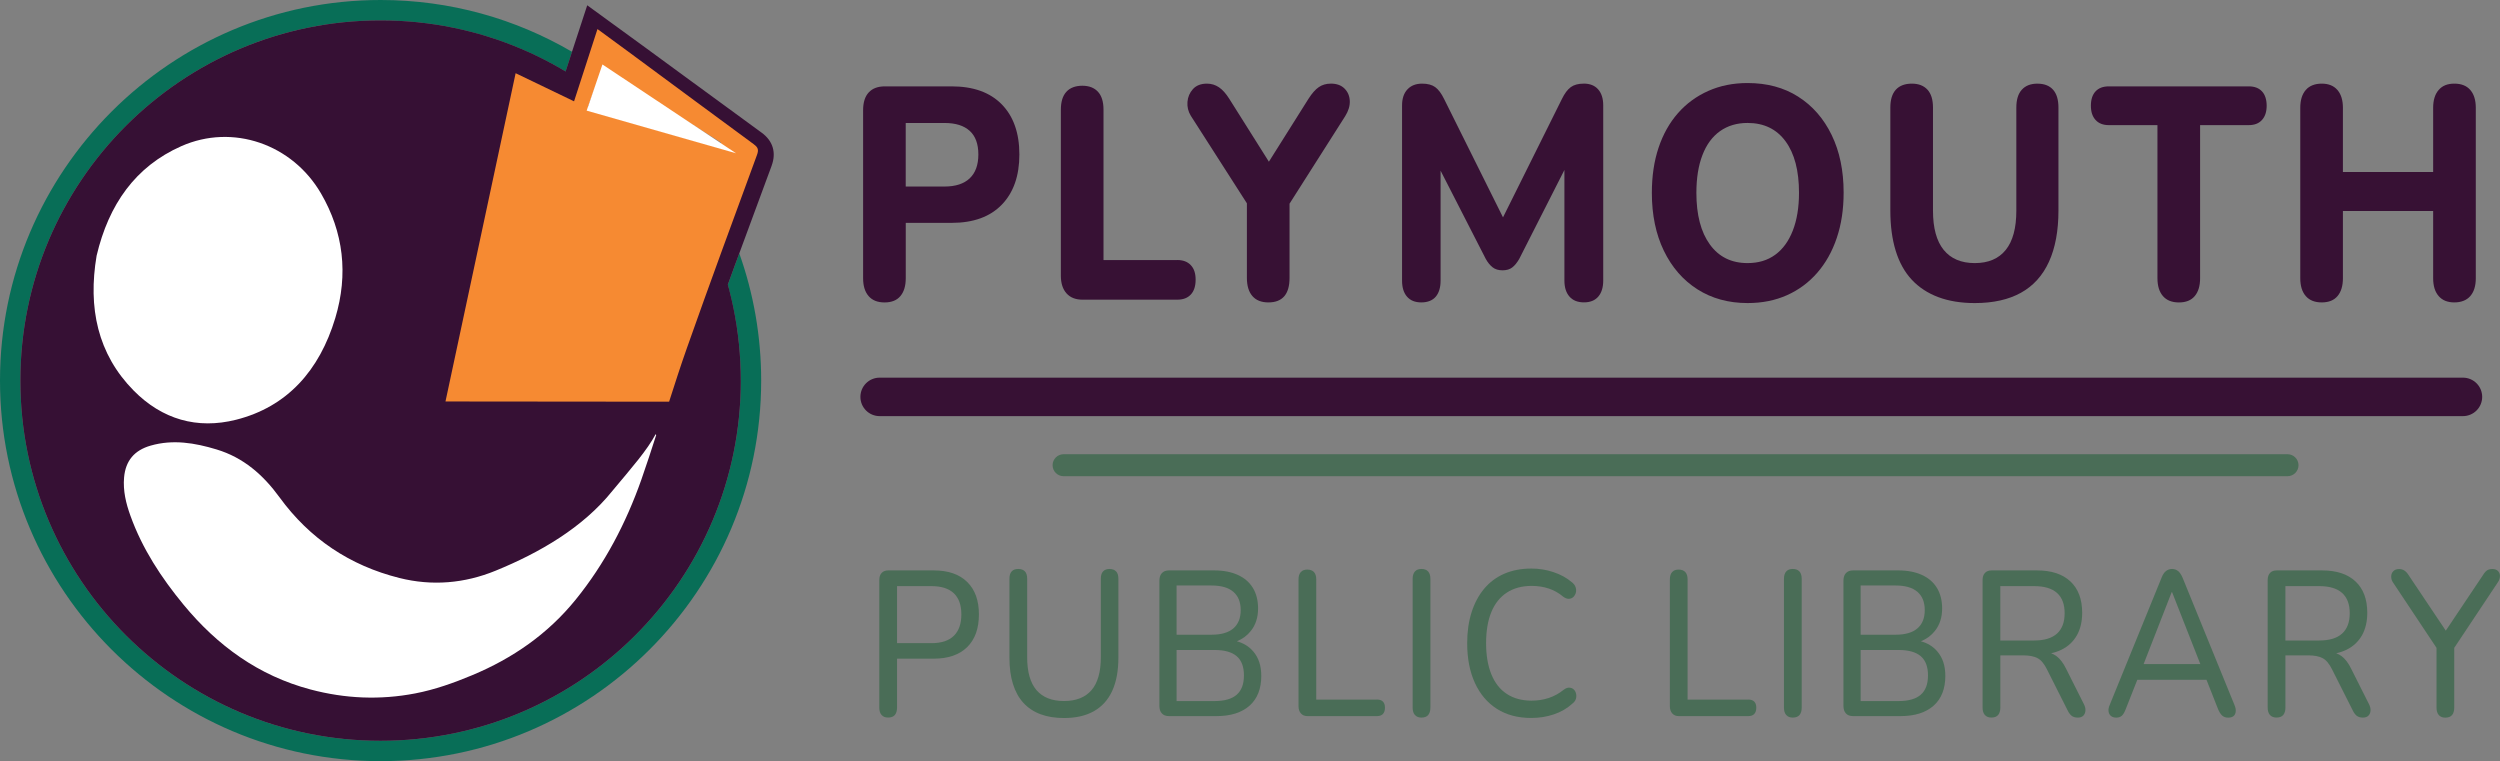 <?xml version="1.0" encoding="UTF-8"?>
<svg xmlns="http://www.w3.org/2000/svg" id="Layer_2" viewBox="0 0 795.44 242.19">
  <rect x="0" y="0" width="795.44" height="242.19" fill="#808080" stroke="none"/>
  <defs>
    <style>.cls-1{fill:#361034;}.cls-1,.cls-2,.cls-3,.cls-4,.cls-5,.cls-6{stroke-width:0px;}.cls-2{fill:#f68a32;}.cls-3{fill:#371134;}.cls-4{fill:#fff;}.cls-5{fill:#086e57;}.cls-6{fill:#4a6d57;}</style>
  </defs>
  <g id="Layer_1-2">
    <path class="cls-3" d="m783.65,120.16h-503.77c-3.38,0-6.12,2.74-6.12,6.12s2.74,6.12,6.12,6.12h503.77c3.38,0,6.12-2.74,6.12-6.12s-2.74-6.12-6.12-6.12Z"></path>
    <path class="cls-6" d="m727.83,144.52h-389.42c-1.93,0-3.5,1.57-3.5,3.5s1.57,3.5,3.5,3.5h389.42c1.93,0,3.5-1.57,3.5-3.5s-1.57-3.5-3.5-3.5Z"></path>
  </g>
  <g id="Layer_2-2">
    <path class="cls-3" d="m302.8,27.48h-21.27c-2.22,0-3.93.64-5.12,1.93-1.2,1.28-1.79,3.18-1.79,5.68v53.44c0,2.44.58,4.33,1.75,5.68,1.17,1.35,2.86,2.02,5.08,2.02s3.9-.67,5.03-2.02c1.14-1.35,1.71-3.24,1.71-5.68v-17.62h14.62c6.89,0,12.2-1.93,15.93-5.78,3.73-3.85,5.6-9.18,5.6-15.98s-1.87-12.12-5.6-15.94c-3.74-3.82-9.05-5.73-15.93-5.73Zm5.73,29.27c-1.84,1.73-4.51,2.6-8.01,2.6h-12.34v-20.22h12.34c3.5,0,6.17.83,8.01,2.5,1.84,1.67,2.76,4.17,2.76,7.51s-.92,5.87-2.76,7.61Z"></path>
    <path class="cls-3" d="m374.57,82.75h-23.46v-47.86c0-2.5-.58-4.4-1.75-5.68-1.17-1.28-2.83-1.93-4.99-1.93s-3.91.64-5.08,1.93c-1.17,1.29-1.75,3.18-1.75,5.68v52.86c0,2.38.6,4.24,1.79,5.58,1.2,1.35,2.9,2.02,5.12,2.02h30.11c1.87,0,3.31-.54,4.33-1.64,1.02-1.09,1.53-2.66,1.53-4.72s-.51-3.53-1.53-4.62c-1.02-1.09-2.47-1.64-4.33-1.64Z"></path>
    <path class="cls-3" d="m423.42,26.61c-1.46,0-2.73.37-3.81,1.11-1.08.74-2.17,1.97-3.28,3.71l-12.6,20.02-12.61-20.02c-1.05-1.67-2.14-2.89-3.28-3.66-1.14-.77-2.41-1.16-3.81-1.16-1.93,0-3.41.58-4.46,1.73-1.05,1.16-1.63,2.52-1.75,4.09-.12,1.57.23,3.03,1.05,4.38l17.86,27.88v23.73c0,2.5.58,4.43,1.75,5.78,1.17,1.35,2.86,2.02,5.08,2.02,4.49,0,6.74-2.6,6.74-7.8v-23.62l17.68-27.8c1.05-1.67,1.55-3.29,1.49-4.86-.06-1.57-.61-2.89-1.66-3.95s-2.51-1.59-4.38-1.59Z"></path>
    <path class="cls-3" d="m503.86,26.61c-1.69,0-3.05.37-4.07,1.11-1.02.74-1.97,2.01-2.84,3.8l-18.73,37.64-18.73-37.64c-.88-1.8-1.82-3.06-2.84-3.8-1.02-.74-2.41-1.11-4.16-1.11-1.98,0-3.55.61-4.68,1.83-1.14,1.22-1.71,2.92-1.71,5.1v55.75c0,2.18.52,3.88,1.58,5.1,1.05,1.22,2.57,1.83,4.55,1.83s3.57-.61,4.6-1.83c1.02-1.22,1.53-2.92,1.53-5.1v-34.99l14.36,28.05c.64,1.16,1.37,2.06,2.19,2.7.82.64,1.87.96,3.15.96s2.32-.3,3.11-.92c.79-.61,1.53-1.52,2.23-2.74l14.36-28.27v35.2c0,2.18.54,3.88,1.62,5.1,1.08,1.22,2.61,1.83,4.6,1.83s3.5-.61,4.55-1.83c1.05-1.22,1.58-2.92,1.58-5.1v-55.75c0-2.18-.54-3.88-1.62-5.1-1.08-1.22-2.61-1.83-4.6-1.83Z"></path>
    <path class="cls-3" d="m572.14,30.75c-4.55-2.89-9.92-4.33-16.11-4.33-4.55,0-8.71.83-12.47,2.5-3.76,1.67-6.99,4.03-9.67,7.08-2.68,3.05-4.74,6.71-6.17,10.98-1.43,4.27-2.14,9.07-2.14,14.4,0,7,1.27,13.13,3.81,18.39,2.54,5.26,6.1,9.36,10.68,12.28,4.58,2.92,9.91,4.38,15.98,4.38,4.61,0,8.78-.83,12.52-2.5,3.73-1.67,6.94-4.04,9.63-7.13,2.68-3.08,4.76-6.77,6.21-11.07,1.46-4.3,2.19-9.11,2.19-14.44,0-7-1.27-13.11-3.81-18.34-2.54-5.23-6.08-9.29-10.64-12.18Zm-1.71,42.61c-1.31,3.37-3.18,5.94-5.6,7.7-2.42,1.77-5.35,2.65-8.8,2.65-5.14,0-9.13-1.97-11.99-5.92-2.86-3.95-4.29-9.42-4.29-16.42,0-4.69.64-8.7,1.93-12.04,1.28-3.34,3.15-5.87,5.6-7.61,2.45-1.73,5.37-2.6,8.75-2.6,5.19,0,9.22,1.94,12.08,5.83,2.86,3.88,4.29,9.36,4.29,16.42,0,4.62-.66,8.62-1.97,11.99Z"></path>
    <path class="cls-3" d="m648.29,26.61c-2.16,0-3.82.64-4.99,1.93-1.17,1.28-1.75,3.18-1.75,5.68v32.83c0,5.52-1.12,9.68-3.37,12.47-2.25,2.79-5.53,4.19-9.85,4.19s-7.62-1.4-9.89-4.19-3.41-6.95-3.41-12.47v-32.83c0-2.5-.58-4.4-1.75-5.68-1.17-1.28-2.83-1.93-4.99-1.93s-3.91.64-5.08,1.93c-1.17,1.28-1.75,3.18-1.75,5.68v32.74c0,4.88.57,9.16,1.71,12.85,1.14,3.69,2.84,6.76,5.12,9.2,2.28,2.44,5.09,4.28,8.45,5.54,3.35,1.25,7.22,1.88,11.6,1.88,5.83,0,10.72-1.09,14.66-3.27,3.94-2.18,6.92-5.47,8.93-9.87,2.01-4.4,3.02-9.84,3.02-16.32v-32.74c0-2.5-.57-4.4-1.71-5.68-1.14-1.28-2.79-1.93-4.95-1.93Z"></path>
    <path class="cls-3" d="m715.52,27.48h-44.56c-1.81,0-3.21.53-4.2,1.59-.99,1.06-1.49,2.58-1.49,4.57s.5,3.43,1.49,4.53c.99,1.09,2.39,1.64,4.2,1.64h15.49v48.72c0,2.44.58,4.33,1.75,5.68,1.17,1.35,2.86,2.02,5.08,2.02s3.9-.67,5.03-2.02c1.14-1.35,1.71-3.24,1.71-5.68v-48.72h15.49c1.81,0,3.21-.54,4.2-1.64.99-1.09,1.49-2.6,1.49-4.53s-.5-3.51-1.49-4.57c-.99-1.06-2.39-1.59-4.2-1.59Z"></path>
    <path class="cls-3" d="m785.99,28.63c-1.17-1.35-2.86-2.02-5.08-2.02s-3.82.67-4.99,2.02c-1.17,1.35-1.75,3.24-1.75,5.68v20.41h-28.71v-20.41c0-2.44-.58-4.33-1.75-5.68-1.17-1.35-2.83-2.02-4.99-2.02s-3.91.67-5.08,2.02c-1.17,1.35-1.75,3.24-1.75,5.68v54.21c0,2.44.58,4.33,1.75,5.68,1.17,1.35,2.86,2.02,5.08,2.02s3.9-.67,5.03-2.02c1.14-1.35,1.71-3.24,1.71-5.68v-21.38h28.71v21.38c0,2.44.58,4.33,1.75,5.68,1.17,1.35,2.83,2.02,4.99,2.02s3.91-.67,5.08-2.02c1.17-1.35,1.75-3.24,1.75-5.68v-54.21c0-2.44-.58-4.33-1.75-5.68Z"></path>
    <path class="cls-6" d="m297.07,181.49h-14.45c-.89,0-1.59.26-2.09.79-.51.53-.76,1.29-.76,2.3v40.58c0,1.01.24,1.79.73,2.33s1.17.82,2.06.82c.97,0,1.69-.27,2.16-.82.46-.55.7-1.33.7-2.33v-15.59h11.66c4.61,0,8.17-1.23,10.66-3.68,2.49-2.46,3.73-5.92,3.73-10.39s-1.24-7.87-3.73-10.33c-2.49-2.46-6.04-3.68-10.66-3.68Zm6.41,20.82c-1.6,1.56-3.98,2.33-7.13,2.33h-10.93v-18.15h10.93c3.16,0,5.53.76,7.13,2.27,1.6,1.51,2.4,3.76,2.4,6.74s-.8,5.25-2.4,6.81Z"></path>
    <path class="cls-6" d="m353.05,181.03c-.89,0-1.58.25-2.06.76-.49.5-.73,1.28-.73,2.33v24.99c0,4.69-.99,8.19-2.98,10.49-1.98,2.3-4.9,3.45-8.74,3.45s-6.76-1.15-8.74-3.45c-1.98-2.3-2.98-5.8-2.98-10.49v-24.99c0-1.05-.24-1.83-.73-2.33-.49-.5-1.19-.76-2.12-.76s-1.58.25-2.06.76c-.49.5-.73,1.28-.73,2.33v25.19c0,3.16.37,5.93,1.12,8.32.75,2.39,1.85,4.39,3.31,5.99,1.46,1.6,3.27,2.81,5.43,3.62,2.16.81,4.66,1.22,7.5,1.22,3.76,0,6.93-.72,9.5-2.17,2.57-1.45,4.51-3.59,5.83-6.45,1.31-2.85,1.97-6.36,1.97-10.52v-25.19c0-1.05-.24-1.83-.73-2.33-.49-.5-1.17-.76-2.06-.76Z"></path>
    <path class="cls-6" d="m393.54,204.04c1.8-.73,3.28-1.82,4.44-3.28,1.54-1.93,2.31-4.32,2.31-7.17,0-2.54-.55-4.71-1.64-6.51-1.09-1.8-2.68-3.18-4.77-4.14-2.09-.96-4.6-1.45-7.56-1.45h-14.39c-.97,0-1.72.29-2.25.86-.53.57-.79,1.38-.79,2.43v39.79c0,1.05.26,1.86.79,2.43.53.57,1.27.85,2.25.85h15.12c4.53,0,8.04-1.11,10.53-3.32,2.49-2.21,3.73-5.38,3.73-9.5,0-3.2-.86-5.8-2.58-7.79-1.34-1.56-3.08-2.62-5.2-3.2Zm-19.18-17.75h11.11c3.08,0,5.39.67,6.95,2.01,1.56,1.34,2.34,3.28,2.34,5.82s-.78,4.48-2.34,5.82c-1.56,1.34-3.88,2.01-6.95,2.01h-11.11v-15.65Zm19.12,34.76c-1.54,1.34-3.89,2.01-7.04,2.01h-12.08v-16.25h12.08c3.16,0,5.5.66,7.04,1.97,1.54,1.32,2.31,3.35,2.31,6.12s-.77,4.81-2.31,6.15Z"></path>
    <path class="cls-6" d="m438.11,222.6h-19.31v-38.28c0-1.01-.24-1.78-.73-2.3-.49-.53-1.19-.79-2.12-.79s-1.58.26-2.06.79-.73,1.29-.73,2.3v40.38c0,.97.25,1.73.76,2.3.51.57,1.2.85,2.09.85h22.1c.85,0,1.49-.23,1.91-.69.43-.46.64-1.13.64-2.01,0-.83-.21-1.47-.64-1.91-.42-.44-1.06-.66-1.91-.66Z"></path>
    <path class="cls-6" d="m452.26,181.03c-.89,0-1.58.26-2.06.79s-.73,1.32-.73,2.37v40.98c0,1.01.24,1.79.73,2.33s1.17.82,2.06.82c.97,0,1.69-.27,2.16-.82.46-.55.7-1.33.7-2.33v-40.98c0-1.05-.24-1.84-.73-2.37-.49-.53-1.19-.79-2.12-.79Z"></path>
    <path class="cls-6" d="m500.71,219.35c-.36-.33-.82-.52-1.37-.56-.55-.04-1.14.18-1.79.66-1.46,1.18-3.05,2.06-4.77,2.63-1.72.57-3.53.85-5.43.85-3.12,0-5.76-.71-7.92-2.14-2.17-1.42-3.81-3.51-4.92-6.25-1.11-2.74-1.67-6.04-1.67-9.9s.56-7.2,1.67-9.9c1.11-2.7,2.75-4.76,4.92-6.18,2.17-1.42,4.81-2.14,7.92-2.14,1.9,0,3.69.27,5.37.82,1.68.55,3.23,1.41,4.64,2.6.65.48,1.25.71,1.82.69.57-.02,1.04-.22,1.43-.59.38-.37.65-.83.79-1.38.14-.55.11-1.13-.09-1.74-.2-.61-.63-1.16-1.27-1.64-1.62-1.36-3.55-2.41-5.8-3.16-2.25-.75-4.58-1.12-7.01-1.12-3.2,0-6.06.55-8.59,1.64-2.53,1.1-4.67,2.69-6.41,4.77-1.74,2.08-3.08,4.58-4.01,7.5-.93,2.92-1.4,6.19-1.4,9.83,0,4.87.82,9.09,2.46,12.66,1.64,3.57,3.98,6.33,7.01,8.25,3.04,1.93,6.68,2.89,10.93,2.89,2.51,0,4.91-.38,7.19-1.15,2.29-.77,4.26-1.92,5.92-3.45.57-.44.93-.94,1.09-1.51.16-.57.17-1.13.03-1.68-.14-.55-.39-.99-.76-1.32Z"></path>
    <path class="cls-6" d="m556.26,222.6h-19.31v-38.28c0-1.01-.24-1.78-.73-2.3-.49-.53-1.19-.79-2.12-.79s-1.58.26-2.06.79-.73,1.29-.73,2.3v40.38c0,.97.25,1.73.76,2.3.51.57,1.2.85,2.09.85h22.1c.85,0,1.49-.23,1.91-.69.43-.46.64-1.13.64-2.01,0-.83-.21-1.47-.64-1.91-.42-.44-1.06-.66-1.91-.66Z"></path>
    <path class="cls-6" d="m570.4,181.03c-.89,0-1.58.26-2.06.79s-.73,1.32-.73,2.37v40.98c0,1.01.24,1.79.73,2.33s1.17.82,2.06.82c.97,0,1.69-.27,2.16-.82.46-.55.7-1.33.7-2.33v-40.98c0-1.05-.24-1.84-.73-2.37-.49-.53-1.19-.79-2.12-.79Z"></path>
    <path class="cls-6" d="m611.19,204.04c1.8-.73,3.28-1.82,4.44-3.28,1.54-1.93,2.31-4.32,2.31-7.17,0-2.54-.55-4.71-1.64-6.51-1.09-1.8-2.68-3.18-4.77-4.14-2.09-.96-4.6-1.45-7.56-1.45h-14.39c-.97,0-1.72.29-2.25.86-.53.57-.79,1.38-.79,2.43v39.79c0,1.05.26,1.86.79,2.43.53.57,1.27.85,2.25.85h15.12c4.53,0,8.04-1.11,10.53-3.32,2.49-2.21,3.73-5.38,3.73-9.5,0-3.2-.86-5.8-2.58-7.79-1.34-1.56-3.08-2.62-5.2-3.2Zm-19.18-17.75h11.11c3.08,0,5.39.67,6.95,2.01,1.56,1.34,2.34,3.28,2.34,5.82s-.78,4.48-2.34,5.82c-1.56,1.34-3.88,2.01-6.95,2.01h-11.11v-15.65Zm19.12,34.76c-1.54,1.34-3.89,2.01-7.04,2.01h-12.08v-16.25h12.08c3.16,0,5.5.66,7.04,1.97,1.54,1.32,2.31,3.35,2.31,6.12s-.77,4.81-2.31,6.15Z"></path>
    <path class="cls-6" d="m657.46,212.93c-.93-1.93-1.99-3.33-3.19-4.21-.51-.37-1.07-.65-1.65-.87,1.18-.26,2.27-.62,3.26-1.11,2.15-1.05,3.78-2.58,4.92-4.57,1.13-1.99,1.7-4.4,1.7-7.2,0-4.3-1.24-7.62-3.73-9.96-2.49-2.35-6.04-3.52-10.66-3.52h-14.45c-.89,0-1.59.26-2.09.79-.51.53-.76,1.29-.76,2.3v40.58c0,1.01.24,1.79.73,2.33s1.17.82,2.06.82c.97,0,1.69-.27,2.16-.82.46-.55.7-1.33.7-2.33v-16.64h7.29c1.9,0,3.42.3,4.55.89,1.13.59,2.14,1.81,3.04,3.65l6.56,13.02c.36.75.79,1.31,1.27,1.68.49.37,1.13.56,1.94.56.77,0,1.36-.21,1.76-.62.4-.42.63-.95.67-1.61.04-.66-.12-1.34-.49-2.04l-5.59-11.12Zm-21.01-9.14v-17.3h10.75c3.24,0,5.67.72,7.29,2.17,1.62,1.45,2.43,3.6,2.43,6.45s-.81,5.01-2.43,6.48c-1.62,1.47-4.05,2.2-7.29,2.2h-10.75Z"></path>
    <path class="cls-6" d="m694.38,183.66c-.41-.92-.88-1.59-1.43-2.01-.55-.42-1.16-.62-1.85-.62s-1.32.21-1.88.62c-.57.42-1.03,1.09-1.4,2.01l-16.57,40.65c-.32.75-.45,1.43-.36,2.04.08.61.33,1.1.76,1.45.42.35,1,.53,1.73.53s1.31-.21,1.76-.62c.44-.42.85-1.11,1.21-2.07l3.69-9.34h22.01l3.69,9.34c.36.88.79,1.55,1.27,2.01.49.46,1.13.69,1.94.69.73,0,1.29-.16,1.7-.49.4-.33.64-.81.7-1.45.06-.64-.07-1.33-.39-2.07l-16.57-40.65Zm-3.4,4.74h.12l8.99,22.89h-18.04l8.93-22.89Z"></path>
    <path class="cls-6" d="m748.17,212.93c-.93-1.93-1.99-3.33-3.19-4.21-.51-.37-1.07-.65-1.65-.87,1.18-.26,2.27-.62,3.26-1.11,2.15-1.05,3.78-2.58,4.92-4.57,1.13-1.99,1.7-4.4,1.7-7.2,0-4.3-1.24-7.62-3.73-9.96-2.49-2.35-6.04-3.52-10.66-3.52h-14.45c-.89,0-1.59.26-2.09.79-.51.53-.76,1.29-.76,2.3v40.58c0,1.01.24,1.79.73,2.33s1.17.82,2.06.82c.97,0,1.69-.27,2.16-.82.46-.55.7-1.33.7-2.33v-16.64h7.29c1.9,0,3.42.3,4.55.89,1.13.59,2.14,1.81,3.04,3.65l6.56,13.02c.36.75.79,1.31,1.27,1.68.49.37,1.13.56,1.94.56.77,0,1.36-.21,1.76-.62.4-.42.63-.95.67-1.61.04-.66-.12-1.34-.49-2.04l-5.59-11.12Zm-21.01-9.14v-17.3h10.75c3.24,0,5.67.72,7.29,2.17,1.62,1.45,2.43,3.6,2.43,6.45s-.81,5.01-2.43,6.48c-1.62,1.47-4.05,2.2-7.29,2.2h-10.75Z"></path>
    <path class="cls-6" d="m795.44,183.27c-.02-.66-.24-1.19-.67-1.61-.43-.42-1-.62-1.73-.62-.69,0-1.25.14-1.7.43-.45.29-.89.8-1.34,1.55l-11.81,17.64-11.81-17.64c-.45-.7-.91-1.21-1.4-1.51-.49-.31-1.03-.46-1.64-.46-.77,0-1.38.22-1.82.66-.45.44-.68,1-.7,1.68-.02.68.17,1.33.58,1.94l13.84,20.8v18.99c0,1.05.24,1.85.73,2.4s1.17.82,2.06.82c1.9,0,2.85-1.07,2.85-3.22v-18.99l13.84-20.8c.49-.7.72-1.38.7-2.04Z"></path>
    <path class="cls-5" d="m187.51,19.89c-.69,2.12-1.38,4.23-2.08,6.35,19.45,13.22,34.61,32.26,42.99,54.62,1.1-2.99,2.2-5.98,3.3-8.97-9.5-21.27-24.95-39.31-44.22-52Z"></path>
    <path class="cls-5" d="m231.57,90.58c2.68,9.72,4.14,19.94,4.14,30.51,0,63.3-51.31,114.61-114.61,114.61S6.48,184.39,6.48,121.09,57.79,6.48,121.09,6.48c21.53,0,41.66,5.95,58.87,16.27l2.05-6.27C164.1,6.01,143.29,0,121.1,0,54.32,0,0,54.32,0,121.09s54.32,121.09,121.1,121.09,121.09-54.32,121.09-121.09c0-14.19-2.46-27.82-6.97-40.49-1.22,3.32-2.43,6.64-3.65,9.97Z"></path>
    <path class="cls-1" d="m235.71,121.09c0,63.3-51.31,114.61-114.61,114.61S6.48,184.39,6.48,121.09,57.79,6.48,121.09,6.48s114.61,51.31,114.61,114.61Zm9.81-68.36l-1.54,4.16c-6.69,18.07-13.61,36.75-20.17,55.18-1.89,5.32-3.6,10.57-5.48,16.4l-.78,2.43-2.26,1.2-.51.27h-.04s-.71.38-.71.38h-16.42c-6.51,0-13.2,0-19.96-.01-12.02-.02-24.03-.03-34.65-.03h-7.79l1.64-7.61.67-3.12,21.08-97.88,1.68-7.78,7.18,3.43,11.65,5.57,3.83-11.73,1.21-3.69,2.69-8.22,6.99,5.09,3.7,2.69c2.63,1.91,5.2,3.78,7.76,5.65l10.47,7.67c8.85,6.49,17.7,12.98,26.58,19.44,3.59,2.61,4.71,6.34,3.17,10.51Zm-6.87-5.43c-12.38-9.01-24.72-18.08-37.07-27.13-3.74-2.74-7.49-5.45-11.45-8.33-2.46,7.53-4.83,14.77-7.27,22.23-6.11-2.92-12-5.73-18.12-8.66-7.27,33.75-14.47,67.19-21.76,101,21.25,0,48.08.06,69.36.06-.01.02-.02.05-.03.07,0,0,0,0,0,0,0,0,0,0,.01,0,1.79-5.55,3.59-11.09,5.54-16.58,7.07-19.87,14.41-39.64,21.74-59.42.59-1.59.32-2.31-.97-3.24Z"></path>
    <path class="cls-4" d="m208.78,138.44c-1.53,4.74-3.06,9.47-4.71,14.16-4.9,13.87-11.64,26.78-20.95,38.25-8.84,10.89-19.99,18.6-32.87,23.98-5.89,2.46-11.86,4.59-18.15,5.8-11.19,2.15-22.28,1.67-33.28-1.25-16.56-4.39-29.69-13.96-40.45-27.02-7.05-8.56-13.09-17.75-16.87-28.27-1.42-3.94-2.39-7.96-2.02-12.18.47-5.3,3.26-8.63,8.43-10.12,7.12-2.05,14.06-.88,20.96,1.2,8.61,2.59,14.87,8.1,20.1,15.28,9.55,13.12,22.35,21.68,38.11,25.63,10.41,2.61,20.7,1.73,30.59-2.31,14-5.72,27.8-13.69,37.21-25.44,6.27-7.52,10.93-12.77,13.76-18.04v.04c.03.1.08.2.14.29Z"></path>
    <path class="cls-4" d="m42.5,124.24c9.06,9.19,20.22,12.44,32.62,9.31,16.23-4.1,26.53-15.64,31.56-32.36,4.2-13.97,2.61-27.34-4.55-39.65-9.14-15.71-28.08-22.27-44.43-15.04-14.63,6.47-23.11,18.56-26.96,34.85-2.8,16.56.32,31.28,11.77,42.9Z"></path>
    <path class="cls-2" d="m239.87,45.92c-12.7-9.32-25.36-18.7-38.03-28.06-3.84-2.83-7.69-5.64-11.74-8.61-2.53,7.79-4.95,15.27-7.45,22.99-6.26-3.02-12.31-5.93-18.59-8.95-7.46,34.91-14.85,69.49-22.32,104.45,21.8,0,49.32.07,71.16.07-.01.02-.02.05-.04.07,0,0,0,0,0,0,0,0,0,0,.01,0,1.84-5.74,3.68-11.47,5.69-17.15,7.25-20.55,14.79-41,22.3-61.45.6-1.64.32-2.39-1-3.35Zm-10.66-.09c-13.94-3.93-27.87-7.87-42.06-11.88,1.54-4.27,2.94-8.13,4.46-12.35,12.73,8,25.26,15.87,37.78,23.74-.06.16-.12.32-.18.48Z"></path>
    <polygon class="cls-4" points="186.66 35.2 191.68 20.51 234.19 48.77 186.66 35.2"></polygon>
  </g>
</svg>

